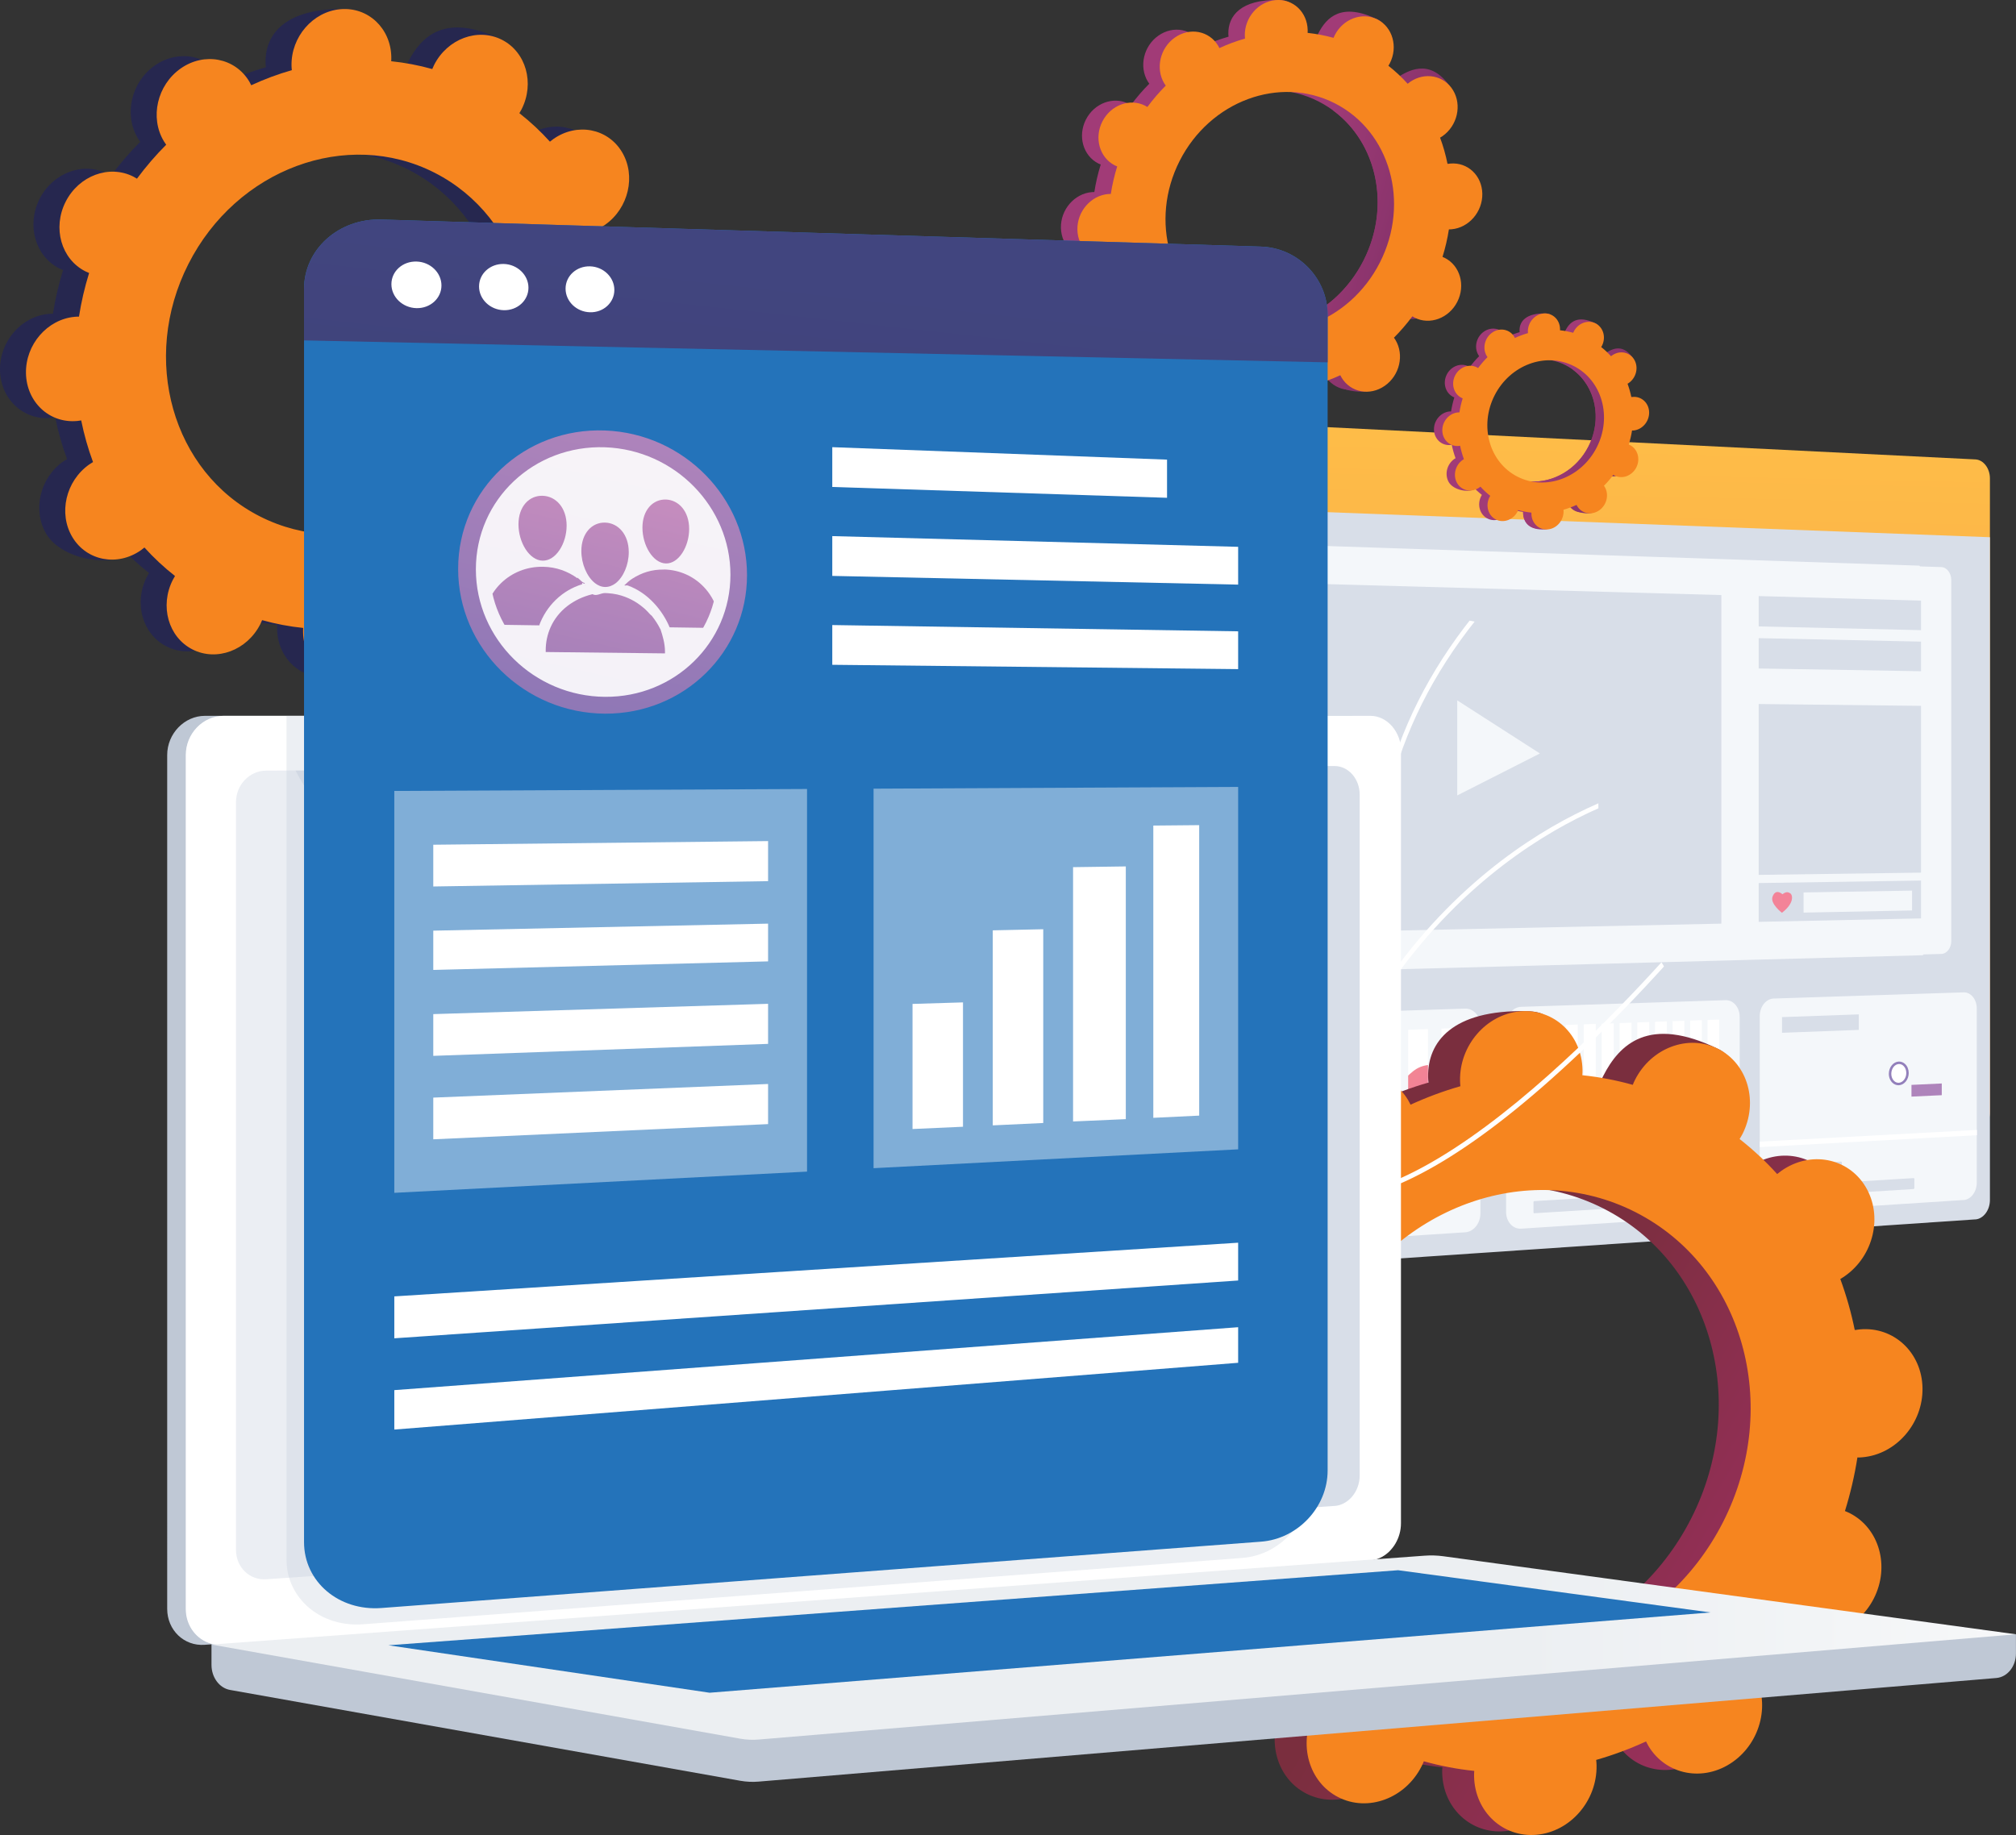 <?xml version="1.0" encoding="UTF-8"?> <svg xmlns="http://www.w3.org/2000/svg" xmlns:xlink="http://www.w3.org/1999/xlink" viewBox="0 0 381.87 347.65"><rect x="0" y="0" width="381.87" height="347.65" fill="#333333" stroke="none"/><defs><style> .cls-1 { opacity: .32; } .cls-1, .cls-2 { fill: #d8dee8; } .cls-3 { fill: url(#linear-gradient-2); } .cls-4, .cls-5, .cls-6, .cls-7 { fill: #fff; } .cls-8 { fill: url(#linear-gradient-17); } .cls-5 { mix-blend-mode: soft-light; opacity: .48; } .cls-6 { opacity: .9; } .cls-9 { fill: url(#linear-gradient-15); } .cls-10 { fill: url(#linear-gradient-18); } .cls-11 { fill: #26274f; } .cls-12 { fill: url(#linear-gradient-14); } .cls-13 { fill: url(#linear-gradient-20); } .cls-14 { fill: url(#linear-gradient-6); } .cls-15 { clip-path: url(#clippath-2); } .cls-16 { isolation: isolate; } .cls-17, .cls-18 { fill: #bfc8d5; } .cls-19 { fill: url(#linear-gradient-11); } .cls-7 { opacity: .42; } .cls-20 { fill: #c5ccd7; } .cls-21 { fill: #f38398; } .cls-22 { clip-path: url(#clippath-1); } .cls-23 { fill: url(#linear-gradient-10); } .cls-24 { fill: #2473ba; } .cls-25 { fill: url(#linear-gradient-16); } .cls-26 { fill: url(#linear-gradient-21); } .cls-27 { fill: #9380bb; } .cls-28 { fill: url(#linear-gradient-5); } .cls-29 { clip-path: url(#clippath); } .cls-30 { fill: #96a6b7; } .cls-31 { fill: none; } .cls-32 { fill: #9e3161; } .cls-33 { clip-path: url(#clippath-3); } .cls-34 { fill: url(#linear-gradient-7); } .cls-18 { mix-blend-mode: multiply; opacity: .3; } .cls-35 { fill: #ae84bb; } .cls-36 { fill: url(#linear-gradient-24); } .cls-37 { fill: #f4f7fa; } .cls-38 { fill: url(#linear-gradient-9); } .cls-39 { fill: url(#linear-gradient-22); } .cls-40 { fill: url(#linear-gradient-3); } .cls-41 { fill: url(#linear-gradient); } .cls-42 { fill: #fec245; } .cls-43 { fill: #f6851f; } .cls-44 { fill: url(#linear-gradient-23); } .cls-45 { fill: url(#linear-gradient-19); } .cls-46 { fill: url(#linear-gradient-4); } .cls-47 { fill: url(#linear-gradient-8); } .cls-48 { fill: url(#linear-gradient-12); } .cls-49 { fill: url(#linear-gradient-13); } </style><linearGradient id="linear-gradient" x1="263.15" y1="158.94" x2="53.52" y2="122.08" gradientUnits="userSpaceOnUse"><stop offset="0" stop-color="#ffc546"></stop><stop offset="1" stop-color="#f36f56"></stop></linearGradient><linearGradient id="linear-gradient-2" x1="259.64" y1="46.66" x2="252.11" y2="392.18" xlink:href="#linear-gradient"></linearGradient><linearGradient id="linear-gradient-3" x1="157.26" y1="192.34" x2="163.11" y2="192.34" gradientUnits="userSpaceOnUse"><stop offset="0" stop-color="#f58f86"></stop><stop offset="1" stop-color="#ed72ac"></stop></linearGradient><linearGradient id="linear-gradient-4" x1="166.88" y1="210.88" x2="172.66" y2="210.88" xlink:href="#linear-gradient-3"></linearGradient><linearGradient id="linear-gradient-5" x1="199.11" y1="208.87" x2="204.63" y2="208.87" xlink:href="#linear-gradient-3"></linearGradient><linearGradient id="linear-gradient-6" x1="189.76" y1="197.95" x2="195.35" y2="197.95" xlink:href="#linear-gradient-3"></linearGradient><clipPath id="clippath"><path class="cls-31" d="M258.86,207.56v9.78c6.4-.33,12.74-.66,19.02-.99v-12.47c-5.04-2.84-7.87-2.37-9.54-1.39-1.87,1.11-2.96,3.28-6.08,4.44-1.4,.52-2.63,.62-3.41,.63Z"></path></clipPath><linearGradient id="linear-gradient-7" x1="255.58" y1="205.03" x2="274.88" y2="222.15" xlink:href="#linear-gradient-3"></linearGradient><linearGradient id="linear-gradient-8" x1="258.97" y1="199.49" x2="278.51" y2="216.82" xlink:href="#linear-gradient-3"></linearGradient><linearGradient id="linear-gradient-9" x1="260.87" y1="196.25" x2="280.19" y2="213.39" xlink:href="#linear-gradient-3"></linearGradient><clipPath id="clippath-1"><path class="cls-31" d="M287.81,207.8c1.99-1.86,3.58-2.25,4.7-2.24,1.41,.02,1.87,.68,3.4,.4,1.56-.29,1.68-1.09,3.43-1.5,.29-.07,1.67-.37,3.37,.1,2,.55,2.07,1.52,3.3,1.43,1.13-.08,1.22-.92,3.46-2.28,1.06-.64,2.05-1.24,3.36-1.41,1.43-.19,1.53,.35,3.34,.28,1.44-.05,2.57-.43,3.28-.68,1.93-.67,2.18-1.24,3.48-1.53,.77-.17,1.95-.24,3.46,.4v13.04c-12.59,.65-25.43,1.32-38.53,1.99-.02-2.67-.03-5.34-.05-8.01Z"></path></clipPath><linearGradient id="linear-gradient-10" x1="371.31" y1="319" x2="283.47" y2="267.52" gradientUnits="userSpaceOnUse"><stop offset="0" stop-color="#ac316e"></stop><stop offset="1" stop-color="#7a2e3e"></stop></linearGradient><clipPath id="clippath-2"><path class="cls-31" d="M215.69,270.94c-9.13,2.38-16.03-8.34-10.04-15.62,2.61-3.17,5.08-6.66,7.29-10.52,12.7-22.08,6.13-36.57,17.57-76.53,7.23-25.27,12.53-42.83,27.8-49.02,11.97-4.86,28.62-2.15,36.72,7.29,6.74,7.85,8.35,21.26,7.56,30.34-.64,7.4-2.92,12.31,.21,17.09,3.2,4.89,8.27,3.89,11.45,7.73,6.45,7.77-3.02,25.6-4.56,28.48-17.03,32.04-54.44,46.99-70.83,53.31-6.27,2.42-14.04,5.08-23.18,7.46Z"></path></clipPath><linearGradient id="linear-gradient-11" x1="339.78" y1="93.23" x2="293.8" y2="80.21" gradientUnits="userSpaceOnUse"><stop offset="0" stop-color="#321944"></stop><stop offset="1" stop-color="#a13b77"></stop></linearGradient><linearGradient id="linear-gradient-12" x1="339.66" y1="93.65" x2="293.68" y2="80.64" xlink:href="#linear-gradient-11"></linearGradient><linearGradient id="linear-gradient-13" x1="334.47" y1="66.32" x2="244.39" y2="40.83" xlink:href="#linear-gradient-11"></linearGradient><linearGradient id="linear-gradient-14" x1="334.23" y1="67.15" x2="244.16" y2="41.66" xlink:href="#linear-gradient-11"></linearGradient><linearGradient id="linear-gradient-15" x1="119.9" y1="312.15" x2="461.71" y2="312.15" gradientUnits="userSpaceOnUse"><stop offset=".49" stop-color="#eceff2"></stop><stop offset="1" stop-color="#fff"></stop></linearGradient><linearGradient id="linear-gradient-16" x1="155.56" y1="52.02" x2="139" y2="201.7" gradientUnits="userSpaceOnUse"><stop offset="0" stop-color="#41457f"></stop><stop offset="1" stop-color="#3d3c6c"></stop></linearGradient><linearGradient id="linear-gradient-17" x1="133.79" y1="23.18" x2="102.64" y2="158.17" gradientUnits="userSpaceOnUse"><stop offset="0" stop-color="#d191c0"></stop><stop offset="1" stop-color="#8172b4"></stop></linearGradient><clipPath id="clippath-3"><path class="cls-31" d="M135.85,108.84c0,11.5-9.44,20.75-21.24,20.66-11.98-.1-21.83-9.76-21.83-21.58s9.85-21.06,21.83-20.65c11.8,.41,21.24,10.06,21.24,21.56Z"></path></clipPath><linearGradient id="linear-gradient-18" x1="120.58" y1="79.36" x2="99.4" y2="168.68" xlink:href="#linear-gradient-17"></linearGradient><linearGradient id="linear-gradient-19" x1="124.78" y1="80.16" x2="103.45" y2="170.11" xlink:href="#linear-gradient-17"></linearGradient><linearGradient id="linear-gradient-20" x1="108.34" y1="76.03" x2="87" y2="166" xlink:href="#linear-gradient-17"></linearGradient><linearGradient id="linear-gradient-21" x1="109.8" y1="77.56" x2="89.24" y2="164.27" xlink:href="#linear-gradient-17"></linearGradient><linearGradient id="linear-gradient-22" x1="118.7" y1="77.89" x2="96.92" y2="169.78" xlink:href="#linear-gradient-17"></linearGradient><linearGradient id="linear-gradient-23" x1="130.39" y1="82.09" x2="109.38" y2="170.72" xlink:href="#linear-gradient-17"></linearGradient><linearGradient id="linear-gradient-24" x1="134.59" y1="84.21" x2="114.37" y2="169.5" xlink:href="#linear-gradient-17"></linearGradient></defs><g class="cls-16"><g id="Layer_2" data-name="Layer 2"><g id="Layer_1-2" data-name="Layer 1"><g><path class="cls-41" d="M366.62,213.42l-228.51,12.38c-2.12,.11-3.84-1.61-3.84-3.86V80.72c0-2.25,2.38-5.48,6.48-5.1l225.87,12.59c1.49,.07,2.7,1.66,2.7,3.54v118.13c0,1.88-1.21,3.47-2.7,3.55Z"></path><path class="cls-20" d="M366.6,229.91l-225.5,16.83c-3.89,0-6.82-2.91-6.82-5.17V93.85l3.79-1.09,231.26,9.98v123.56c0,1.9-1.22,3.52-2.72,3.62Z"></path><path class="cls-3" d="M374.19,214.28l-228.45,9.63c-2.15,.12-4.64-4.3-4.64-6.59l-3.03-124.56v-13.34c0-2.29,1.75-4.05,3.9-3.94l232.22,11.56c1.52,.08,2.74,1.69,2.74,3.6v120.05c0,1.91-1.23,3.53-2.74,3.61Z"></path><path class="cls-2" d="M374.17,231.02l-232.17,15.75c-2.17,.15-3.93-1.6-3.93-3.9V92.75l238.86,9.03v125.57c0,1.93-1.24,3.57-2.76,3.68Z"></path><path class="cls-37" d="M217.68,237.34l-72.66,4.7c-1.99,.13-3.61-1.48-3.61-3.61v-58.42c0-2.12,1.62-3.87,3.61-3.91l72.66-1.41c1.79-.03,3.24,1.56,3.24,3.57v55.23c0,2-1.45,3.72-3.24,3.84Z"></path><path class="cls-35" d="M162.35,228.26l-11.27,.63c-.13,0-.24-.1-.24-.25v-2.85c0-.14,.11-.27,.24-.27l11.27-.6c.13,0,.24,.1,.24,.24v2.82c0,.14-.11,.26-.24,.27Z"></path><path class="cls-2" d="M195.49,232.61l-44.4,2.68c-.13,0-.24-.1-.24-.24v-2.85c0-.14,.11-.27,.24-.27l44.4-2.58c.13,0,.23,.1,.23,.24v2.76c0,.14-.1,.26-.23,.27Z"></path><path class="cls-2" d="M150.39,190.8c-.61,.42-1.21,1.31-1.07,2.26,.14,.96,.96,1.55,1.61,1.73,.91,.25,1.21-.38,2.2-.32,1.49,.09,2.65,1.64,3.14,2.81,.48,1.15,.1,1.44,.41,2.77,.54,2.33,2.22,3.71,3.82,5.03,1.34,1.1,3.38,2.42,3.75,1.99,.13-.15,.01-.49-.06-.69-.28-.8-.93-.96-1.81-1.69-.63-.52-1.42-1.17-1.29-1.71,.13-.54,1.13-.91,1.87-.7,.75,.21,1.15,.97,1.34,1.33,.17,.31,.14,.73,.29,.74,.11,.01,.22-.16,.28-.31,.14-.38-.1-.73-.19-1.01-.2-.66,.27-1.39,.75-2.12,.79-1.22,1.26-1.25,2.48-2.68,.82-.96,1.23-1.45,1.28-2.13,.08-1.17-.85-2-1.01-2.14-.75-.67-2.02-1.11-2.56-.59-.48,.47,.03,1.31-.54,1.99-.4,.47-1.09,.59-1.63,.43-.76-.22-1.2-.98-1.25-1.68,0-.14-.05-.77,.35-1.23,.11-.13,.39-.39,1.33-.46,1.31-.1,1.59,.35,2.37,.14,.65-.18,1.44-.76,1.43-1.3-.01-.64-1.11-.67-2.37-2.07-.49-.54-.89-1-.86-1.61,.04-.86,.92-1.57,1.09-1.71,.68-.55,1.28-1,1.28-1,.17-.13,.42-.31,.39-.47-.02-.11-.15-.18-.39-.24-.75-.2-1.32-.05-1.32-.05-.89,.23-1.17,.7-2.26,1.36-.44,.26-1.18,.71-2.19,.98-1.15,.31-1.54,.09-2.11,.56-.55,.45-.38,.81-.94,1.5-.59,.72-1.31,.98-2.44,1.38-.43,.15-1.3,.43-2.49,.58-1.69,.21-2.05-.08-2.69,.35Z"></path><path class="cls-2" d="M169.12,184.62c-1.21,.37-2.26,.7-2.48,1.49-.11,.41,0,.96,.31,1.25,.63,.57,1.59-.38,2.28,.1,.37,.26,.23,.63,.66,2.61,.28,1.32,.52,1.96,.96,2.52,.25,.32,.61,.76,.96,.68,.52-.13,.33-1.24,1.15-2.08,.29-.29,.34-.18,1.73-.93,.81-.43,1.21-.65,1.3-.83,.46-.89-.76-1.93-.27-2.99,.09-.2,.1-.1,.73-.93,.72-.96,.71-1.11,.69-1.18-.08-.3-.61-.31-1.99-.45-2.29-.22-2.47-.36-3.15-.17-.45,.13-.57,.24-1.54,.54-.76,.23-.84,.21-1.35,.37Z"></path><path class="cls-2" d="M166.06,206.98c-.67,.55-.8,1.47-.85,1.84-.13,.92,.12,1.5,.58,2.99,.57,1.81,.85,2.71,.89,3.23,.07,.8-.07,.95-.62,4.13-.41,2.37-.45,2.98-.08,3.4,.55,.61,1.74,.49,1.78,.33,.02-.08-.23-.14-.43-.4-.43-.58-.12-1.58-.04-1.84,.32-1.04,.94-1.5,1.94-2.56,1.18-1.25,1.94-2.07,2.51-3.25,.28-.59,.88-1.89,.69-3.53-.04-.33-.19-1.45-.96-2.54-1-1.42-2.35-1.82-2.74-1.93-.77-.22-1.86-.52-2.67,.15Z"></path><path class="cls-2" d="M177.49,200.74c-.44,.91-.92,1.91-1.11,2.83-.17,.82-.33,2.67,.54,3.35,.78,.61,1.69-.3,2.79,.38,.56,.35,.81,.88,1.1,1.53,.64,1.39,.33,2.19,.61,3.99,.13,.85,.54,3.55,1.56,3.69,.85,.12,1.78-1.59,1.93-1.87,.41-.76,.57-1.53,.87-3.06,.4-2.05,.25-2.33,.68-2.92,.55-.76,1.21-.87,1.36-1.58,.11-.52-.15-.98-.3-1.27-.57-1.04-1.35-.9-1.89-1.91-.31-.58-.39-1.28-.26-1.35,.11-.07,.42,.35,.57,.56,.46,.62,.4,.86,.68,1.17,.56,.63,1.51,.49,1.58,.47,.44-.07,1.22-.37,1.32-.92,.07-.42-.28-.85-.71-1.37-.35-.42-.61-.59-.56-.68,.04-.09,.35,.01,1.17,.29,.88,.3,1.33,.45,1.39,.48,.3,.17,.55,.41,1.39,1.88,.85,1.48,1.15,2.23,1.35,2.16,.1-.04,.08-.24,.15-.95,.11-1.06,.16-1.6,.41-1.99,.21-.33,.66-.78,1.12-.74,.28,.03,.61,.48,1.27,1.39,.65,.89,.86,1.2,1.3,1.42,.23,.12,.64,.33,.96,.12,.36-.23,.48-.89,.33-1.36-.18-.57-.68-.6-.67-.96,.02-.5,1.06-.87,1.15-.9,.67-.23,.84,0,1.18-.25,.51-.36,.72-1.28,.59-1.98-.13-.72-.58-.97-.44-1.29,.11-.27,.47-.19,1.18-.41,.53-.16,1.31-.41,1.73-1.08,.25-.4,.3-.82,.37-1.48,.01-.11,.06-.61,0-1.3-.09-.96-.27-1.02-.18-1.3,.2-.62,1.16-.48,2.97-1.11,1.04-.36,1.79-.78,1.87-.63,.09,.19-1.12,.77-1.21,1.79-.06,.77,.55,1.52,.8,1.44,.21-.07,.06-.66,.44-1.56,.14-.33,.35-.83,.8-1.16,.54-.4,.86-.15,1.35-.57,.39-.34,.29-.6,.62-.95,.74-.81,1.99-.3,2.07-.59,.07-.27-.89-1.08-2.14-1.23-1.12-.13-1.29,.4-2.55,.44-.72,.03-1.59-.26-3.33-.84-.98-.33-1.5-.55-2.39-.58-.62-.02-.64,.08-1.29,.04-.74-.05-1.65-.11-2.37-.75-.56-.51-.39-.82-.85-1.12-.75-.49-1.77-.04-2.64,.36-.92,.42-1.58,.92-2.68,1.76-1.29,.98-1.72,1.46-2.43,1.39-.53-.05-.64-.36-1.24-.33-.48,.02-.63,.22-1.62,.71-.95,.47-1.43,.7-1.85,.63-.64-.11-.67-.59-1.36-.87-.74-.3-1.45-.04-2.31,.28-1.07,.39-2.11,.77-2.62,1.78-.54,1.07-.04,1.98-.65,2.47-.5,.41-1.02-.08-1.49,.34-.56,.51-.39,1.73-.31,2.38,.17,1.27,.6,1.57,.46,2.48-.06,.4-.18,.53-.53,1.27Z"></path><path class="cls-2" d="M187.81,211.08c-.27-.02-.71,1.16-.6,2.25,0,.07,.09,.91,.34,.93,.23,.02,.47-.69,.49-.77,.04-.12,.16-.52,.11-1.16-.01-.18-.09-1.25-.34-1.26Z"></path><path class="cls-2" d="M197.35,207.99c-.02,.05,.06,.14,.27,.31,.56,.46,.83,.69,1.29,.85,.4,.13,1.38,.37,1.59-.03,.14-.25-.06-.75-.37-.96-.33-.23-.58,0-1.37-.02-.82-.01-1.36-.27-1.41-.14Z"></path><path class="cls-2" d="M200.13,205.74c-.16,.04-.12,.39-.44,1.16-.15,.36-.23,.46-.19,.58,.1,.27,.73,.37,1.04,.04,.29-.31,.16-.84,.11-1.03-.09-.35-.33-.8-.52-.76Z"></path><path class="cls-2" d="M203.45,208.58c.12,.19,.33,.43,.85,.66,.18,.08,1.5,.67,1.84,.16,.14-.21,.07-.53-.04-.73-.16-.3-.46-.37-.95-.49-1.46-.36-1.79-.55-1.91-.37-.13,.21,.15,.66,.22,.77Z"></path><path class="cls-2" d="M200.98,204.28c-.17,.07-.16,.94,.15,1.63,.16,.36,.46,.77,.59,.71,.15-.07,.07-.69-.04-1.1-.16-.62-.53-1.3-.7-1.24Z"></path><path class="cls-2" d="M202.38,200.1c0-.21,.46-.17,1.07-.61,.42-.3,1.03-.93,1.36-1.76,.07-.17,.13-.38,.18-.37,.07,.01,.08,.53,0,.98-.15,.83-.65,1.59-1.29,1.96-.25,.15-.43,.19-.59,.19-.34,0-.74-.19-.74-.38Z"></path><path class="cls-2" d="M201.13,212.11c-.81,.81-1.25,.69-1.37,1.13-.14,.5,.42,.7,.52,1.69,.06,.62-.11,.98,.04,1.06,.22,.13,.59-.71,1.44-1.05,.07-.03,.96-.37,1.7,.08,.43,.26,.37,.53,1.07,1.17,.44,.41,.68,.62,.96,.56,.46-.09,.72-.82,.88-1.26,.13-.37,.44-1.22,.22-2.21-.09-.43-.16-.32-1.43-2.25-.35-.53-.49-.76-.81-.9-.65-.28-1.36,.12-1.47,.19-.25,.14-.48,.38-.92,.86-.53,.56-.49,.62-.81,.94Z"></path><path class="cls-40" d="M160.48,196.65c-.73-.5-1.98-1.54-2.66-3.36-.28-.74-1.08-2.91-.06-4.22,.61-.78,1.58-.91,2.09-.98,.43-.06,1.74-.24,2.57,.59,1.32,1.31,.37,4.16,.18,4.73-.55,1.65-1.54,2.72-2.12,3.25Z"></path><path class="cls-37" d="M161.69,191.16c0,.93-.7,1.7-1.56,1.73-.86,.03-1.57-.7-1.57-1.63s.7-1.7,1.57-1.73c.86-.02,1.56,.71,1.56,1.63Z"></path><path class="cls-46" d="M170.06,215.17c-.72-.49-1.96-1.51-2.63-3.31-.27-.73-1.07-2.87-.06-4.19,.6-.78,1.56-.93,2.06-1,.42-.06,1.72-.26,2.54,.55,1.3,1.29,.37,4.13,.18,4.7-.54,1.65-1.52,2.72-2.09,3.26Z"></path><path class="cls-37" d="M171.25,209.69c0,.92-.69,1.7-1.54,1.74-.85,.04-1.54-.68-1.54-1.6s.69-1.7,1.54-1.74c.85-.04,1.54,.68,1.54,1.6Z"></path><path class="cls-28" d="M202.15,213.06c-.69-.48-1.87-1.48-2.51-3.24-.26-.72-1.02-2.81-.06-4.1,.57-.76,1.49-.9,1.97-.98,.4-.06,1.64-.25,2.43,.54,1.25,1.26,.35,4.03,.17,4.59-.52,1.61-1.45,2.66-2,3.18Z"></path><path class="cls-37" d="M203.28,207.71c0,.9-.66,1.66-1.47,1.69-.81,.04-1.48-.67-1.48-1.57s.66-1.66,1.48-1.69c.81-.03,1.47,.67,1.47,1.57Z"></path><path class="cls-14" d="M192.84,202.16c-.7-.48-1.9-1.5-2.54-3.28-.26-.72-1.03-2.84-.06-4.13,.58-.77,1.51-.9,2-.97,.41-.06,1.67-.24,2.46,.56,1.26,1.28,.36,4.06,.18,4.62-.53,1.62-1.47,2.66-2.03,3.19Z"></path><path class="cls-37" d="M193.99,196.79c0,.91-.67,1.66-1.49,1.69-.83,.03-1.5-.68-1.5-1.59s.67-1.67,1.5-1.69c.82-.03,1.49,.68,1.49,1.59Z"></path><path class="cls-37" d="M221.44,161.09c0,2-1.45,3.65-3.24,3.67l-72.61,.88c-1.99,.02-3.61-1.67-3.61-3.79v-58.39c0-2.12,1.62-3.78,3.61-3.72l72.61,2.41c1.79,.06,3.24,1.73,3.24,3.74v55.21Z"></path><path class="cls-35" d="M162.35,153.72l-11.27,.05c-.13,0-.24-.12-.24-.26v-2.85c0-.14,.11-.26,.24-.26l11.27-.02c.13,0,.24,.11,.24,.26v2.82c0,.14-.11,.26-.24,.26Z"></path><path class="cls-2" d="M195.49,159.79l-44.4,.37c-.13,0-.24-.11-.24-.26v-2.85c0-.14,.11-.26,.24-.26l44.4-.27c.13,0,.23,.11,.23,.25v2.76c0,.14-.1,.25-.23,.25Z"></path><polygon class="cls-2" points="215.24 132.65 151.01 131.94 151.01 107.7 215.24 109.49 215.24 132.65"></polygon><polygon class="cls-1" points="215.24 145.3 151.01 145.18 151.01 136.62 215.24 137.13 215.24 145.3"></polygon><path class="cls-37" d="M277.53,233.47l-41.82,2.71c-1.71,.11-3.09-1.37-3.09-3.3v-36.81c0-1.94,1.39-3.55,3.09-3.61l41.82-1.37c1.6-.05,2.89,1.42,2.89,3.29v35.52c0,1.87-1.29,3.47-2.89,3.57Z"></path><polygon class="cls-4" points="280.41 219.15 232.61 221.73 232.61 222.85 280.41 220.23 280.41 219.15"></polygon><polygon class="cls-4" points="255.63 191.79 255.63 221.27 256.54 221.22 256.54 191.76 255.63 191.79"></polygon><polygon class="cls-2" points="251.55 209.69 237.95 210.31 237.95 196.12 251.55 195.64 251.55 209.69"></polygon><polygon class="cls-2" points="251.55 217.36 237.95 218.06 237.95 213.05 251.55 212.4 251.55 217.36"></polygon><path class="cls-2" d="M244.68,227.78l-6.69,.39c-.08,0-.15-.07-.15-.16v-1.9c0-.09,.07-.17,.15-.18l6.69-.38c.08,0,.15,.07,.15,.16v1.89c0,.09-.07,.17-.15,.18Z"></path><path class="cls-2" d="M264.58,230.78l-26.59,1.65c-.08,0-.15-.07-.15-.16v-1.9c0-.09,.07-.17,.15-.18l26.59-1.61c.08,0,.14,.07,.14,.16v1.86c0,.09-.06,.17-.14,.17Z"></path><polygon class="cls-4" points="264.17 216.36 260.36 216.56 260.36 195.33 264.17 195.19 264.17 216.36"></polygon><polygon class="cls-4" points="270.49 216.04 266.73 216.23 266.73 195.1 270.49 194.97 270.49 216.04"></polygon><polygon class="cls-4" points="276.76 215.71 273.03 215.91 273.03 194.88 276.76 194.75 276.76 215.71"></polygon><g class="cls-29"><polygon class="cls-34" points="264.17 216.36 260.36 216.56 260.36 205.53 264.17 205.37 264.17 216.36"></polygon><polygon class="cls-47" points="270.49 216.04 266.73 216.23 266.73 200 270.49 199.86 270.49 216.04"></polygon><polygon class="cls-38" points="276.76 215.71 273.03 215.91 273.03 201.62 276.76 201.47 276.76 215.71"></polygon></g><path class="cls-37" d="M326.85,230.27l-38.71,2.51c-1.58,.1-2.86-1.32-2.86-3.18v-35.39c0-1.86,1.28-3.41,2.86-3.46l38.71-1.26c1.48-.05,2.68,1.37,2.68,3.17v34.2c0,1.8-1.2,3.33-2.68,3.43Z"></path><path class="cls-37" d="M298.12,225.03l-7.51,.45c-.08,0-.14-.07-.14-.16v-1.97c0-.09,.06-.17,.14-.17l7.51-.43c.08,0,.14,.07,.14,.16v1.96c0,.09-.06,.17-.14,.17Z"></path><path class="cls-2" d="M306,228.9l-15.39,.96c-.08,0-.14-.07-.14-.16v-1.97c0-.09,.06-.17,.14-.17l15.39-.94c.08,0,.14,.07,.14,.16v1.95c0,.09-.06,.17-.14,.17Z"></path><polygon class="cls-4" points="291.99 214.37 289.67 214.49 289.67 194.44 291.99 194.35 291.99 214.37"></polygon><polygon class="cls-4" points="295.44 214.19 293.12 214.31 293.12 194.31 295.44 194.23 295.44 214.19"></polygon><polygon class="cls-4" points="298.86 214.02 296.56 214.13 296.56 194.19 298.86 194.11 298.86 214.02"></polygon><polygon class="cls-4" points="302.27 213.84 299.99 213.96 299.99 194.07 302.27 193.99 302.27 213.84"></polygon><polygon class="cls-4" points="305.67 213.67 303.39 213.79 303.39 193.95 305.67 193.87 305.67 213.67"></polygon><polygon class="cls-4" points="309.04 213.5 306.78 213.62 306.78 193.83 309.04 193.75 309.04 213.5"></polygon><polygon class="cls-4" points="312.4 213.33 310.14 213.44 310.14 193.71 312.4 193.63 312.4 213.33"></polygon><polygon class="cls-4" points="315.74 213.16 313.49 213.27 313.49 193.59 315.74 193.51 315.74 213.16"></polygon><polygon class="cls-4" points="319.06 212.99 316.83 213.1 316.83 193.47 319.06 193.39 319.06 212.99"></polygon><polygon class="cls-4" points="322.36 212.82 320.14 212.94 320.14 193.35 322.36 193.27 322.36 212.82"></polygon><polygon class="cls-4" points="325.65 212.66 323.44 212.77 323.44 193.24 325.65 193.16 325.65 212.66"></polygon><g class="cls-22"><polygon class="cls-42" points="291.99 214.37 289.67 214.49 289.67 204.07 291.99 203.97 291.99 214.37"></polygon><polygon class="cls-42" points="295.44 214.19 293.12 214.31 293.12 198.95 295.44 198.86 295.44 214.19"></polygon><polygon class="cls-42" points="298.86 214.02 296.56 214.13 296.56 200.58 298.86 200.49 298.86 214.02"></polygon><polygon class="cls-42" points="302.27 213.84 299.99 213.96 299.99 200.29 302.27 200.2 302.27 213.84"></polygon><polygon class="cls-42" points="305.67 213.67 303.39 213.79 303.39 198.55 305.67 198.46 305.67 213.67"></polygon><polygon class="cls-42" points="309.04 213.5 306.78 213.62 306.78 200.17 309.04 200.08 309.04 213.5"></polygon><polygon class="cls-42" points="312.4 213.33 310.14 213.44 310.14 198.91 312.4 198.83 312.4 213.33"></polygon><polygon class="cls-42" points="315.74 213.16 313.49 213.27 313.49 200.23 315.74 200.14 315.74 213.16"></polygon><polygon class="cls-42" points="319.06 212.99 316.83 213.1 316.83 199.76 319.06 199.67 319.06 212.99"></polygon><polygon class="cls-42" points="322.36 212.82 320.14 212.94 320.14 197.9 322.36 197.81 322.36 212.82"></polygon><polygon class="cls-42" points="325.65 212.66 323.44 212.77 323.44 198.63 325.65 198.54 325.65 212.66"></polygon></g><polygon class="cls-4" points="329.53 216.49 285.29 218.88 285.29 219.96 329.53 217.54 329.53 216.49"></polygon><path class="cls-37" d="M371.95,227.35l-35.97,2.33c-1.46,.09-2.65-1.28-2.65-3.07v-34.1c0-1.79,1.19-3.29,2.65-3.33l35.97-1.17c1.38-.04,2.49,1.32,2.49,3.06v32.99c0,1.73-1.12,3.21-2.49,3.3Z"></path><polygon class="cls-4" points="374.47 214.07 333.35 216.29 333.35 217.33 374.47 215.07 374.47 214.07"></polygon><path class="cls-2" d="M348.75,222.16l-11.39,.68c-.07,0-.13-.07-.13-.16v-1.78c0-.09,.06-.17,.13-.17l11.39-.66c.07,0,.13,.07,.13,.16v1.76c0,.09-.06,.17-.13,.17Z"></path><path class="cls-2" d="M362.49,225.27l-25.14,1.57c-.07,0-.13-.07-.13-.16v-1.78c0-.09,.06-.17,.13-.17l25.14-1.53c.07,0,.13,.06,.13,.15v1.74c0,.09-.06,.16-.13,.17Z"></path><path class="cls-4" d="M361.33,203.29c0,1.11-.74,2.04-1.65,2.08-.92,.04-1.66-.82-1.66-1.94s.74-2.04,1.66-2.08c.91-.04,1.65,.83,1.65,1.94Z"></path><path class="cls-27" d="M359.61,205.61c-.42,0-.83-.17-1.15-.48-.43-.41-.68-1.03-.68-1.69,0-1.23,.84-2.27,1.88-2.32,.45-.02,.88,.15,1.22,.48,.43,.41,.67,1.03,.67,1.69,0,1.23-.84,2.27-1.88,2.32-.02,0-.05,0-.07,0Zm.12-4.02s-.03,0-.05,0c-.79,.03-1.43,.86-1.43,1.85,0,.54,.19,1.03,.53,1.35,.25,.24,.55,.36,.88,.35,.79-.04,1.43-.87,1.43-1.85,0-.54-.19-1.03-.53-1.35-.24-.23-.52-.35-.83-.35Z"></path><polygon class="cls-2" points="352.09 195.12 337.55 195.67 337.55 192.7 352.09 192.18 352.09 195.12"></polygon><polygon class="cls-35" points="367.81 207.49 362.07 207.76 362.07 205.54 367.81 205.27 367.81 207.49"></polygon><path class="cls-37" d="M232.61,179.94V109.06c0-1.99,1.63-3.6,3.63-3.57l125.2,2.15c1.95,.03,3.5,1.62,3.5,3.57v64.71c0,1.92-1.53,3.5-3.45,3.56l-125.2,4.03c-2.01,.06-3.68-1.55-3.68-3.56Z"></path><path class="cls-32" d="M152.19,84.3c0,1.26-.95,2.23-2.13,2.18-1.18-.05-2.14-1.11-2.14-2.37s.96-2.24,2.14-2.18c1.18,.05,2.13,1.12,2.13,2.37Z"></path><path class="cls-32" d="M160.35,84.66c0,1.25-.94,2.22-2.11,2.17-1.17-.05-2.11-1.11-2.11-2.36s.95-2.22,2.11-2.17c1.16,.05,2.11,1.11,2.11,2.36Z"></path><path class="cls-32" d="M168.42,85.01c0,1.24-.93,2.21-2.08,2.16-1.15-.05-2.09-1.1-2.09-2.34s.94-2.21,2.09-2.16c1.15,.05,2.08,1.1,2.08,2.34Z"></path><path class="cls-30" d="M365.45,180.61l-135.29,3.91c-1.64,.04-3.1-1.46-3.1-3.01V105.88c0-1.55,1.46-3.13,3.06-3.05l135.33,4.83c1.11,.04,2,1.2,2,2.59v67.79c0,1.39-.9,2.55-2,2.57Z"></path><path class="cls-37" d="M367.73,180.88l-137.07,3.67c-1.38,.04-2.5-1.2-2.5-2.77V105.51c0-1.57,1.12-2.8,2.5-2.75l137.07,4.55c1.12,.04,2.02,1.21,2.02,2.61v68.37c0,1.4-.9,2.57-2.02,2.6Z"></path><polygon class="cls-2" points="326.06 174.99 235.15 176.93 235.15 110.22 326.06 112.74 326.06 174.99"></polygon><polygon class="cls-2" points="363.88 119.39 333.13 118.68 333.13 112.93 363.88 113.79 363.88 119.39"></polygon><polygon class="cls-2" points="363.88 127.17 333.13 126.65 333.13 120.9 363.88 121.56 363.88 127.17"></polygon><polygon class="cls-2" points="363.88 174 333.13 174.65 333.13 133.38 363.88 133.73 363.88 174"></polygon><polygon class="cls-37" points="364.39 166.82 332.51 167.31 332.51 165.76 364.39 165.32 364.39 166.82"></polygon><path class="cls-21" d="M337.54,172.94s-2.3-1.74-1.78-3.08c.52-1.33,1.41-.83,1.87-.44,.79-.59,1.12-.38,1.5-.16,.37,.22,.89,1.75-1.59,3.67Z"></path><polygon class="cls-37" points="362.18 172.49 341.63 172.9 341.63 169.08 362.18 168.73 362.18 172.49"></polygon><path class="cls-2" d="M364.4,181.11c-.08,0-.14-.06-.14-.14,0-.08,.06-.15,.14-.15l3.33-.09c1.04-.03,1.88-1.13,1.88-2.45V109.91c0-1.33-.84-2.43-1.88-2.47l-4-.13c-.08,0-.14-.07-.14-.15,0-.08,.06-.13,.15-.14l4,.13c1.19,.04,2.16,1.27,2.16,2.75v68.37c0,1.48-.97,2.71-2.16,2.74l-3.33,.09h0Z"></path><polygon class="cls-37" points="276.03 132.69 276.03 150.7 291.69 142.75 276.03 132.69"></polygon><path class="cls-23" d="M333.14,308.01c5.61,2.85,12.67,.23,15.75-5.85,3.09-6.08,1.04-13.32-4.58-16.17-.29-.15-.59-.27-.89-.39,1.04-3.36,1.83-6.75,2.36-10.15,.32,0,.64,0,.97-.04,6.41-.57,11.49-6.46,11.36-13.15-.13-6.69-5.44-11.65-11.84-11.08-.33,.03-.66,.08-.99,.14-.67-3.32-1.59-6.55-2.74-9.69,.29-.17,.59-.35,.87-.55,5.48-3.84,7.23-11.42,3.91-16.93-3.32-5.51-10.45-6.86-15.93-3.02-.28,.2-.54,.41-.81,.62-2.16-2.39-4.54-4.61-7.11-6.63,.18-.3,.36-.6,.52-.91,3.09-6.08,7.12-12.72,1.46-15.48-13.09-6.39-18.71-.92-21.79,5.16-.16,.31-.3,.63-.43,.96-3.15-.88-6.34-1.49-9.55-1.82,.02-.34,.04-.68,.03-1.02-.13-6.69,1.85-10.31-4.58-10.44-14.02-.27-18.75,5.81-18.62,12.5,0,.35,.04,.69,.07,1.03-3.21,.92-6.37,2.09-9.44,3.5-.15-.3-.3-.6-.47-.88-3.32-5.51-10.45-6.86-15.93-3.02-5.48,3.84-7.23,11.42-3.91,16.93,.17,.28,.36,.55,.55,.81-2.43,2.43-4.7,5.06-6.8,7.89-.27-.17-.55-.34-.84-.48-5.61-2.85-12.67-.23-15.75,5.85-3.09,6.08-1.04,13.32,4.58,16.17,.29,.15,.59,.27,.89,.39-1.04,3.36-1.83,6.75-2.36,10.15-.32,0-.64,0-.97,.04-6.41,.57-11.49,6.46-11.36,13.15,.13,6.69,5.44,11.65,11.84,11.08,.33-.03,.66-.08,.99-.14,.67,3.32,1.59,6.55,2.74,9.69-.29,.17-.59,.35-.87,.55-5.48,3.84-7.23,11.42-3.91,16.93,3.32,5.51,14.31,8.07,19.79,4.23,.28-.2-3.31-1.62-3.05-1.83,2.16,2.39,4.54,4.61,7.11,6.63-.18,.3-.36,.6-.52,.91-3.09,6.08-1.04,13.32,4.58,16.17,5.61,2.85,12.67,.23,15.76-5.85,.16-.31,.3-.63,.43-.96,3.15,.88,6.34,1.49,9.55,1.82-.02,.34-.04,.68-.03,1.02,.13,6.69,5.44,11.65,11.84,11.08,6.41-.57,11.49-6.46,11.36-13.15,0-.35-.04-.69-.07-1.03,3.21-.92,6.37-2.09,9.44-3.5,.15,.3,.3,.59,.47,.88,3.32,5.51,10.45,6.86,15.93,3.02,5.48-3.84,7.23-11.42,3.91-16.93-.17-.28-.36-.55-.55-.81,2.43-2.43,4.7-5.06,6.8-7.89,.27,.17,.55,.34,.84,.48Zm-69.99,.89c-20.39-10.35-27.83-36.63-16.62-58.71,11.21-22.07,36.82-31.58,57.2-21.23,20.39,10.35,27.83,36.63,16.62,58.71-11.21,22.07-36.82,31.58-57.2,21.23Z"></path><path class="cls-43" d="M339.18,308.69c5.61,2.85,12.67,.23,15.76-5.85,3.09-6.08,1.04-13.32-4.58-16.17-.29-.15-.59-.27-.89-.39,1.04-3.36,1.83-6.75,2.36-10.15,.32,0,.64,0,.97-.04,6.41-.57,11.49-6.46,11.36-13.15-.13-6.69-5.44-11.65-11.84-11.08-.33,.03-.66,.08-.99,.14-.67-3.32-1.59-6.55-2.74-9.69,.29-.17,.59-.35,.87-.55,5.48-3.84,7.23-11.42,3.91-16.93-3.32-5.51-10.45-6.86-15.93-3.02-.28,.2-.55,.41-.81,.62-2.16-2.39-4.54-4.61-7.11-6.63,.18-.3,.36-.6,.52-.91,3.09-6.08,1.04-13.32-4.58-16.17-5.61-2.85-12.67-.23-15.75,5.85-.16,.31-.3,.63-.43,.96-3.15-.88-6.34-1.49-9.55-1.82,.02-.34,.04-.68,.03-1.02-.13-6.69-5.44-11.65-11.84-11.08-6.41,.57-11.49,6.46-11.36,13.15,0,.35,.04,.69,.07,1.03-3.21,.92-6.37,2.09-9.44,3.5-.15-.3-.3-.59-.47-.88-3.32-5.51-10.45-6.86-15.93-3.02-5.48,3.84-7.23,11.42-3.91,16.93,.17,.28,.36,.55,.55,.81-2.43,2.43-4.7,5.06-6.8,7.89-.27-.17-.55-.34-.84-.48-5.61-2.85-12.67-.23-15.75,5.85-3.09,6.08-1.04,13.32,4.58,16.17,.29,.15,.59,.27,.89,.39-1.04,3.36-1.83,6.75-2.36,10.15-.32,0-.64,0-.97,.04-6.41,.57-11.49,6.46-11.36,13.15,.13,6.69,5.44,11.65,11.84,11.08,.33-.03,.66-.08,.99-.14,.67,3.32,1.59,6.55,2.74,9.69-.29,.17-.59,.35-.87,.55-5.48,3.84-7.23,11.42-3.91,16.93,3.32,5.51,10.45,6.86,15.93,3.02,.28-.2,.55-.41,.81-.63,2.16,2.39,4.54,4.61,7.11,6.63-.18,.3-.36,.6-.52,.91-3.09,6.08-1.04,13.32,4.58,16.17,5.61,2.85,12.67,.23,15.75-5.85,.16-.31,.3-.63,.43-.96,3.15,.88,6.34,1.49,9.55,1.82-.02,.34-.04,.68-.03,1.02,.13,6.69,5.44,11.65,11.84,11.08,6.41-.57,11.49-6.46,11.36-13.15,0-.35-.04-.69-.07-1.03,3.21-.92,6.37-2.09,9.44-3.5,.15,.3,.3,.59,.47,.88,3.32,5.51,10.45,6.86,15.93,3.02,5.48-3.84,7.23-11.42,3.91-16.93-.17-.28-.36-.55-.55-.81,2.43-2.43,4.7-5.06,6.8-7.89,.27,.17,.55,.34,.84,.48Zm-69.99,.89c-20.39-10.35-27.83-36.63-16.62-58.71,11.21-22.07,36.82-31.58,57.2-21.23,20.39,10.35,27.83,36.63,16.62,58.71-11.21,22.07-36.82,31.58-57.2,21.23Z"></path><path class="cls-11" d="M101.34,96.55c4.57,2.32,10.32,.19,12.84-4.77,2.51-4.95,.84-10.85-3.73-13.17-.24-.12-.48-.22-.72-.32,.85-2.74,1.49-5.5,1.92-8.27,.26,0,.53,0,.79-.03,5.22-.47,9.36-5.26,9.25-10.71-.11-5.45-4.43-9.49-9.65-9.03-.27,.02-.54,.07-.81,.11-.55-2.7-1.29-5.34-2.24-7.89,.24-.14,.48-.29,.71-.45,4.46-3.13,5.89-9.3,3.19-13.79-2.7-4.49-8.52-5.59-12.98-2.46-.23,.16-.44,.33-.66,.51-1.76-1.95-3.7-3.76-5.79-5.4,.15-.24,.29-.49,.42-.74,2.51-4.95,5.8-10.36,1.19-12.61-10.67-5.2-15.24-.75-17.76,4.21-.13,.26-.24,.52-.35,.78-2.57-.72-5.17-1.21-7.78-1.48,.02-.28,.03-.55,.02-.83-.11-5.45,1.51-8.4-3.73-8.5-11.42-.22-15.28,4.74-15.17,10.19,0,.29,.03,.56,.06,.84-2.62,.75-5.19,1.7-7.69,2.86-.12-.24-.24-.48-.38-.72-2.7-4.49-8.52-5.59-12.98-2.46-4.46,3.13-5.89,9.3-3.19,13.79,.14,.23,.29,.44,.44,.66-1.98,1.98-3.83,4.13-5.54,6.43-.22-.14-.45-.27-.68-.39-4.57-2.32-10.32-.19-12.84,4.77-2.51,4.95-.84,10.85,3.73,13.17,.24,.12,.48,.22,.72,.32-.85,2.74-1.49,5.5-1.92,8.27-.26,0-.53,0-.79,.03C4.03,59.91-.11,64.71,0,70.16c.11,5.45,4.43,9.49,9.65,9.03,.27-.02,.54-.07,.81-.11,.55,2.7,1.29,5.34,2.24,7.89-.24,.14-.48,.29-.71,.45-4.46,3.13-5.89,9.3-3.19,13.79,2.7,4.49,11.66,6.57,16.12,3.44,.23-.16-2.7-1.32-2.48-1.49,1.76,1.95,3.7,3.76,5.79,5.4-.15,.24-.29,.49-.42,.74-2.51,4.95-.84,10.85,3.73,13.17,4.57,2.32,10.32,.19,12.84-4.77,.13-.26,.24-.52,.35-.78,2.57,.72,5.17,1.21,7.78,1.48-.02,.28-.03,.55-.02,.83,.11,5.45,4.43,9.49,9.65,9.03,5.22-.47,9.36-5.26,9.25-10.71,0-.28-.03-.56-.06-.84,2.62-.75,5.19-1.7,7.69-2.86,.12,.24,.24,.48,.38,.72,2.7,4.49,8.52,5.59,12.98,2.46,4.46-3.13,5.89-9.3,3.19-13.79-.14-.23-.29-.44-.44-.66,1.98-1.98,3.83-4.13,5.54-6.43,.22,.14,.45,.27,.68,.39Zm-57.02,.73c-16.61-8.43-22.68-29.84-13.55-47.83,9.13-17.99,29.99-25.73,46.6-17.3,16.61,8.43,22.68,29.84,13.55,47.83-9.13,17.99-29.99,25.73-46.6,17.3Z"></path><path class="cls-43" d="M106.26,97.11c4.57,2.32,10.32,.19,12.84-4.77,2.51-4.95,.84-10.85-3.73-13.17-.24-.12-.48-.22-.72-.32,.85-2.74,1.49-5.5,1.92-8.27,.26,0,.53,0,.79-.03,5.22-.47,9.36-5.26,9.25-10.71-.11-5.45-4.43-9.49-9.65-9.03-.27,.02-.54,.07-.81,.11-.55-2.7-1.29-5.34-2.24-7.89,.24-.14,.48-.29,.71-.45,4.46-3.13,5.89-9.3,3.19-13.79-2.7-4.49-8.52-5.59-12.98-2.46-.23,.16-.44,.33-.66,.51-1.76-1.95-3.7-3.76-5.79-5.4,.15-.24,.29-.49,.42-.74,2.51-4.95,.84-10.85-3.73-13.17-4.57-2.32-10.32-.19-12.84,4.77-.13,.26-.24,.52-.35,.78-2.57-.72-5.17-1.21-7.78-1.48,.02-.28,.03-.55,.02-.83-.11-5.45-4.43-9.49-9.65-9.03-5.22,.47-9.36,5.26-9.25,10.71,0,.28,.03,.56,.06,.84-2.62,.75-5.19,1.7-7.69,2.86-.12-.24-.24-.48-.38-.72-2.7-4.49-8.52-5.59-12.98-2.46-4.46,3.13-5.89,9.3-3.19,13.79,.14,.23,.29,.44,.44,.66-1.98,1.98-3.83,4.13-5.54,6.43-.22-.14-.45-.27-.68-.39-4.57-2.32-10.32-.19-12.83,4.77-2.51,4.95-.84,10.85,3.73,13.17,.24,.12,.48,.22,.72,.32-.85,2.74-1.49,5.5-1.92,8.27-.26,0-.53,0-.79,.03-5.22,.47-9.36,5.26-9.25,10.71,.11,5.45,4.43,9.49,9.65,9.03,.27-.02,.54-.07,.81-.11,.55,2.7,1.29,5.34,2.24,7.89-.24,.14-.48,.29-.71,.45-4.46,3.13-5.89,9.3-3.19,13.79,2.7,4.49,8.52,5.59,12.98,2.46,.23-.16,.44-.33,.66-.51,1.76,1.95,3.7,3.76,5.79,5.4-.15,.24-.29,.49-.42,.74-2.51,4.95-.84,10.85,3.73,13.17,4.57,2.32,10.32,.19,12.84-4.77,.13-.26,.24-.52,.35-.78,2.57,.72,5.17,1.21,7.78,1.48-.02,.28-.03,.55-.02,.83,.11,5.45,4.43,9.49,9.65,9.03,5.22-.47,9.36-5.26,9.25-10.71,0-.28-.03-.56-.06-.84,2.62-.75,5.19-1.7,7.69-2.86,.12,.24,.24,.48,.38,.72,2.7,4.49,8.52,5.59,12.98,2.46,4.46-3.13,5.89-9.3,3.19-13.79-.14-.23-.29-.44-.44-.66,1.98-1.98,3.83-4.13,5.54-6.43,.22,.14,.45,.27,.68,.39Zm-57.02,.73c-16.61-8.43-22.68-29.84-13.55-47.83,9.13-17.99,29.99-25.73,46.6-17.3,16.61,8.43,22.68,29.84,13.55,47.83-9.13,17.99-29.99,25.73-46.6,17.3Z"></path><g class="cls-15"><path class="cls-4" d="M167.21,281.24l-.1-.86c16.02-1.79,30.29-5.18,42.38-10.06,17.83-7.19,30.42-17.47,37.42-30.53,5.48-10.24,7.45-21.8,10.16-37.82,2.17-12.78,2.55-22.04,2.89-30.2,.44-10.68,.79-19.12,4.97-30.42,4.23-11.47,11.13-22.18,20.49-31.83l.62,.6c-9.28,9.57-16.11,20.17-20.3,31.53-4.13,11.17-4.47,19.55-4.91,30.15-.34,8.19-.73,17.48-2.9,30.31-2.63,15.49-4.7,27.72-10.25,38.08-7.1,13.25-19.84,23.66-37.87,30.93-12.17,4.91-26.51,8.31-42.61,10.12Z"></path><path class="cls-4" d="M259.02,193.14l-.39-.3c-.07-.06-7.47-5.9-13.6-16.62-5.66-9.89-11.38-26.1-6.5-47.09l.85,.2c-4.81,20.72,.83,36.71,6.41,46.46,5.25,9.19,11.42,14.72,13,16.05,12.66-20.86,28.46-31.93,39.52-37.54,12.08-6.13,21.29-7.28,21.38-7.29l.1,.86c-.09,.01-9.18,1.15-21.12,7.22-11.02,5.61-26.8,16.68-39.39,37.63l-.25,.42Z"></path><path class="cls-4" d="M252.11,227.49l-.11-.3c-.05-.14-5.2-14.25-13.13-27.38-7.88-13.05-31.65-22.99-31.89-23.09l.33-.8c.24,.1,24.27,10.15,32.3,23.45,7.33,12.14,12.3,25.12,13.09,27.24,27.94-1.33,71.16-54.82,71.59-55.36l.68,.54c-.11,.14-11.13,13.82-25.48,27.45-19.32,18.34-35.16,27.85-47.07,28.25h-.32Z"></path><path class="cls-4" d="M231.3,270.01c-9.68,0-15.87-.81-15.96-.82l-.86-.11,.61-.62c9.57-9.79,11.71-22.11,6.35-36.62-4.01-10.86-10.94-18.91-11.01-18.99l.66-.57c.07,.08,7.11,8.25,11.17,19.26,5.29,14.33,3.23,27.06-5.94,36.89,3.14,.34,14.62,1.36,29.63,.1,16.24-1.37,40.04-5.76,61.24-18.95l41.2-25.62,.46,.74-41.2,25.62c-21.36,13.28-45.32,17.7-61.65,19.08-5.43,.46-10.41,.62-14.7,.62Z"></path></g><path class="cls-19" d="M304.24,89.91c1.47,.75,3.32,.06,4.13-1.53,.81-1.59,.27-3.49-1.2-4.24-.08-.04-.15-.07-.23-.1,.27-.88,.48-1.77,.62-2.66,.08,0,.17,0,.26,0,1.68-.15,3.01-1.69,2.98-3.45-.04-1.75-1.43-3.06-3.11-2.91-.09,0-.17,.02-.26,.04-.18-.87-.42-1.72-.72-2.54,.08-.05,.15-.09,.23-.14,1.44-1.01,1.9-2.99,1.03-4.44-.87-1.44-2.74-1.8-4.18-.79-.07,.05-.14,.11-.21,.16-.57-.63-1.19-1.21-1.86-1.74,.05-.08,.09-.16,.14-.24,.81-1.59,1.87-3.34,.38-4.06-3.43-1.68-4.91-.24-5.72,1.35-.04,.08-.08,.17-.11,.25-.83-.23-1.66-.39-2.5-.48,0-.09,0-.18,0-.27-.04-1.75,.49-2.7-1.2-2.74-3.68-.07-4.92,1.52-4.88,3.28,0,.09,0,.18,.02,.27-.84,.24-1.67,.55-2.48,.92-.04-.08-.08-.16-.12-.23-.87-1.44-2.74-1.8-4.18-.79-1.44,1.01-1.9,2.99-1.03,4.44,.04,.07,.09,.14,.14,.21-.64,.64-1.23,1.33-1.78,2.07-.07-.04-.14-.09-.22-.13-1.47-.75-3.32-.06-4.13,1.53-.81,1.59-.27,3.49,1.2,4.24,.08,.04,.15,.07,.23,.1-.27,.88-.48,1.77-.62,2.66-.08,0-.17,0-.26,0-1.68,.15-3.01,1.69-2.98,3.45,.04,1.75,1.43,3.06,3.11,2.91,.09,0,.17-.02,.26-.04,.18,.87,.42,1.72,.72,2.54-.08,.05-.15,.09-.23,.14-1.44,1.01-1.9,2.99-1.03,4.44,.87,1.44,3.75,2.12,5.19,1.11,.07-.05-.87-.42-.8-.48,.57,.63,1.19,1.21,1.86,1.74-.05,.08-.09,.16-.14,.24-.81,1.59-.27,3.49,1.2,4.24,1.47,.75,3.32,.06,4.13-1.53,.04-.08,.08-.17,.11-.25,.83,.23,1.66,.39,2.5,.48,0,.09,0,.18,0,.27,.04,1.75,1.43,3.06,3.11,2.91,1.68-.15,3.01-1.69,2.98-3.45,0-.09,0-.18-.02-.27,.84-.24,1.67-.55,2.48-.92,.04,.08,.08,.16,.12,.23,.87,1.44,2.74,1.8,4.18,.79,1.44-1.01,1.9-2.99,1.03-4.44-.04-.07-.09-.14-.14-.21,.64-.64,1.23-1.33,1.78-2.07,.07,.04,.14,.09,.22,.13Zm-18.36,.23c-5.35-2.71-7.3-9.61-4.36-15.4,2.94-5.79,9.66-8.28,15-5.57,5.35,2.71,7.3,9.61,4.36,15.4-2.94,5.79-9.66,8.28-15,5.57Z"></path><path class="cls-48" d="M307.81,81.37c1.68-.15,3.01-1.69,2.98-3.45-.04-1.75-1.43-3.06-3.11-2.91-.09,0-.17,.02-.26,.04-.18-.87-.42-1.72-.72-2.54,.08-.05,.15-.09,.23-.14,1.44-1.01,3.22-3.44,2.2-4.79-1.92-2.56-3.92-1.45-5.35-.44-.07,.05-.14,.11-.21,.16-.57-.63-1.19-1.21-1.86-1.74,.05-.08,.09-.16,.14-.24,.44-.87,.48-1.82,.19-2.64-1.39,2.44-2.76,4.9-4.1,7.36,4.27,3.13,5.62,9.29,2.96,14.54-2.26,4.45-6.75,6.95-11.14,6.64-.2,.51-.39,1.02-.6,1.52-.57,1.36-1.21,2.7-1.86,4.03,.41,.08,.82,.14,1.22,.18,0,.09,0,.18,0,.27,.04,1.75,1.1,3.25,4.15,3.08,1.68-.09,1.97-1.87,1.94-3.63,0-.09,0-.18-.02-.27,.84-.24,1.67-.55,2.48-.92,.04,.08,.08,.16,.12,.23,.87,1.44,3.89,2.06,5.33,1.05,1.44-1.01,.75-3.25-.12-4.7-.04-.07-.09-.14-.14-.21,.64-.64,1.23-1.33,1.78-2.07,.07,.04,.14,.09,.22,.13,1.47,.75,3.32,.06,4.13-1.53,.81-1.59,.27-3.49-1.2-4.24-.08-.04-.15-.07-.23-.1,.27-.88,.48-1.77,.62-2.66,.08,0,.17,0,.26,0Z"></path><path class="cls-43" d="M305.82,90.09c1.47,.75,3.32,.06,4.13-1.53,.81-1.59,.27-3.49-1.2-4.24-.08-.04-.15-.07-.23-.1,.27-.88,.48-1.77,.62-2.66,.08,0,.17,0,.26,0,1.68-.15,3.01-1.69,2.98-3.45-.04-1.75-1.43-3.06-3.11-2.91-.09,0-.17,.02-.26,.04-.18-.87-.42-1.72-.72-2.54,.08-.05,.15-.09,.23-.14,1.44-1.01,1.9-2.99,1.03-4.44-.87-1.44-2.74-1.8-4.18-.79-.07,.05-.14,.11-.21,.16-.57-.63-1.19-1.21-1.86-1.74,.05-.08,.09-.16,.14-.24,.81-1.59,.27-3.49-1.2-4.24-1.47-.75-3.32-.06-4.13,1.53-.04,.08-.08,.17-.11,.25-.83-.23-1.66-.39-2.5-.48,0-.09,0-.18,0-.27-.04-1.75-1.43-3.06-3.11-2.91-1.68,.15-3.01,1.69-2.98,3.45,0,.09,0,.18,.02,.27-.84,.24-1.67,.55-2.48,.92-.04-.08-.08-.16-.12-.23-.87-1.44-2.74-1.8-4.18-.79-1.44,1.01-1.9,2.99-1.03,4.44,.04,.07,.09,.14,.14,.21-.64,.64-1.23,1.33-1.78,2.07-.07-.04-.14-.09-.22-.13-1.47-.75-3.32-.06-4.13,1.53-.81,1.59-.27,3.49,1.2,4.24,.08,.04,.15,.07,.23,.1-.27,.88-.48,1.77-.62,2.66-.08,0-.17,0-.26,0-1.68,.15-3.01,1.69-2.98,3.45,.04,1.75,1.43,3.06,3.11,2.91,.09,0,.17-.02,.26-.04,.18,.87,.42,1.72,.72,2.54-.08,.05-.15,.09-.23,.14-1.44,1.01-1.9,2.99-1.03,4.44,.87,1.44,2.74,1.8,4.18,.79,.07-.05,.14-.11,.21-.16,.57,.63,1.19,1.21,1.86,1.74-.05,.08-.09,.16-.14,.24-.81,1.59-.27,3.49,1.2,4.24,1.47,.75,3.32,.06,4.13-1.53,.04-.08,.08-.17,.11-.25,.83,.23,1.66,.39,2.5,.48,0,.09,0,.18,0,.27,.04,1.75,1.43,3.06,3.11,2.91,1.68-.15,3.01-1.69,2.98-3.45,0-.09,0-.18-.02-.27,.84-.24,1.67-.55,2.48-.92,.04,.08,.08,.16,.12,.23,.87,1.44,2.74,1.8,4.18,.79,1.44-1.01,1.9-2.99,1.03-4.44-.04-.07-.09-.14-.14-.21,.64-.64,1.23-1.33,1.78-2.07,.07,.04,.14,.09,.22,.13Zm-18.36,.23c-5.35-2.71-7.3-9.61-4.36-15.4,2.94-5.79,9.66-8.28,15-5.57,5.35,2.71,7.3,9.61,4.36,15.4-2.94,5.79-9.66,8.28-15,5.57Z"></path><path class="cls-49" d="M264.85,59.82c2.88,1.46,6.51,.12,8.09-3,1.59-3.12,.53-6.84-2.35-8.31-.15-.08-.3-.14-.45-.2,.54-1.73,.94-3.47,1.21-5.21,.17,0,.33,0,.5-.02,3.29-.29,5.9-3.32,5.83-6.76-.07-3.44-2.79-5.99-6.08-5.69-.17,.02-.34,.04-.51,.07-.34-1.7-.81-3.37-1.41-4.98,.15-.09,.3-.18,.45-.28,2.82-1.97,3.72-5.87,2.01-8.7-1.71-2.83-5.37-3.53-8.19-1.55-.14,.1-.28,.21-.41,.32-1.11-1.23-2.33-2.37-3.65-3.41,.09-.15,.18-.31,.27-.47,1.59-3.12,3.66-6.54,.75-7.95-6.73-3.28-9.61-.47-11.2,2.65-.08,.16-.15,.33-.22,.49-1.62-.45-3.26-.76-4.91-.94,.01-.17,.02-.35,.01-.52-.07-3.44,.95-5.3-2.35-5.36-7.2-.14-9.63,2.99-9.57,6.42,0,.18,.02,.36,.04,.53-1.65,.47-3.27,1.07-4.85,1.8-.08-.15-.15-.31-.24-.45-1.71-2.83-5.37-3.53-8.19-1.55-2.82,1.97-3.72,5.87-2.01,8.7,.09,.15,.18,.28,.28,.41-1.25,1.25-2.41,2.6-3.49,4.05-.14-.09-.28-.17-.43-.25-2.88-1.46-6.51-.12-8.09,3-1.59,3.12-.53,6.84,2.35,8.31,.15,.08,.3,.14,.46,.2-.54,1.73-.94,3.47-1.21,5.21-.17,0-.33,0-.5,.02-3.29,.29-5.9,3.32-5.83,6.76,.07,3.44,2.79,5.99,6.08,5.69,.17-.02,.34-.04,.51-.07,.34,1.7,.81,3.37,1.41,4.98-.15,.09-.3,.18-.45,.28-2.82,1.97-3.72,5.87-2.01,8.7,1.71,2.83,7.35,4.15,10.17,2.17,.14-.1-1.7-.83-1.57-.94,1.11,1.23,2.33,2.37,3.65,3.41-.09,.15-.18,.31-.27,.47-1.59,3.12-.53,6.84,2.35,8.31,2.88,1.46,6.51,.12,8.09-3,.08-.16,.15-.33,.22-.49,1.62,.45,3.26,.76,4.91,.94-.01,.17-.02,.35-.01,.52,.07,3.44,2.79,5.99,6.08,5.69,3.29-.29,5.9-3.32,5.83-6.76,0-.18-.02-.36-.04-.53,1.65-.47,3.27-1.07,4.85-1.8,.08,.15,.15,.31,.24,.45,1.71,2.83,5.37,3.53,8.19,1.55,2.82-1.97,3.72-5.87,2.01-8.7-.09-.14-.18-.28-.28-.41,1.25-1.25,2.41-2.6,3.49-4.05,.14,.09,.28,.17,.43,.25Zm-35.96,.46c-10.47-5.32-14.3-18.82-8.54-30.16,5.76-11.34,18.92-16.22,29.39-10.91,10.47,5.32,14.3,18.82,8.54,30.16-5.76,11.34-18.92,16.22-29.39,10.91Z"></path><path class="cls-12" d="M271.84,43.08c3.29-.29,5.9-3.32,5.83-6.76-.07-3.44-2.79-5.99-6.08-5.69-.17,.02-.34,.04-.51,.07-.34-1.7-.81-3.37-1.41-4.98,.15-.09,.3-.18,.45-.28,2.82-1.97,6.3-6.74,4.31-9.38-3.77-5.01-7.67-2.84-10.49-.87-.14,.1-.28,.21-.41,.32-1.11-1.23-2.33-2.37-3.65-3.41,.09-.15,.18-.31,.27-.47,.86-1.7,.94-3.57,.37-5.17-2.72,4.79-5.4,9.59-8.04,14.43,8.36,6.12,11.02,18.19,5.79,28.48-4.43,8.72-13.22,13.61-21.81,13-.38,.99-.76,1.99-1.17,2.98-1.11,2.67-2.38,5.29-3.65,7.9,.8,.15,1.6,.27,2.4,.35-.01,.17-.02,.35-.01,.52,.07,3.44,2.16,6.36,8.12,6.04,3.3-.17,3.87-3.67,3.8-7.1,0-.18-.02-.36-.04-.53,1.65-.47,3.27-1.07,4.85-1.8,.08,.15,.15,.31,.24,.45,1.71,2.83,7.62,4.03,10.44,2.06,2.82-1.97,1.47-6.37-.24-9.2-.09-.14-.18-.28-.28-.41,1.25-1.25,2.41-2.6,3.49-4.05,.14,.09,.28,.17,.43,.25,2.88,1.46,6.51,.12,8.09-3,1.59-3.12,.53-6.84-2.35-8.31-.15-.08-.3-.14-.45-.2,.54-1.73,.94-3.47,1.21-5.21,.17,0,.33,0,.5-.02Z"></path><path class="cls-43" d="M267.95,60.18c2.88,1.46,6.51,.12,8.09-3,1.59-3.12,.53-6.84-2.35-8.31-.15-.08-.3-.14-.45-.2,.54-1.73,.94-3.47,1.21-5.21,.17,0,.33,0,.5-.02,3.29-.29,5.9-3.32,5.83-6.76-.07-3.44-2.79-5.99-6.08-5.69-.17,.02-.34,.04-.51,.07-.34-1.7-.81-3.37-1.41-4.98,.15-.09,.3-.18,.45-.28,2.82-1.97,3.72-5.87,2.01-8.7-1.71-2.83-5.37-3.53-8.19-1.55-.14,.1-.28,.21-.41,.32-1.11-1.23-2.33-2.37-3.65-3.41,.09-.15,.18-.31,.27-.47,1.59-3.12,.53-6.84-2.35-8.31-2.88-1.46-6.51-.12-8.09,3-.08,.16-.15,.33-.22,.49-1.62-.45-3.26-.76-4.91-.94,.01-.17,.02-.35,.01-.52-.07-3.44-2.79-5.99-6.08-5.69-3.29,.29-5.9,3.32-5.83,6.76,0,.18,.02,.36,.04,.53-1.65,.47-3.27,1.07-4.85,1.8-.07-.15-.15-.31-.24-.45-1.71-2.83-5.37-3.53-8.19-1.55-2.82,1.97-3.72,5.87-2.01,8.7,.09,.14,.18,.28,.28,.41-1.25,1.25-2.41,2.6-3.49,4.05-.14-.09-.28-.17-.43-.25-2.88-1.46-6.51-.12-8.09,3-1.59,3.12-.53,6.84,2.35,8.31,.15,.08,.3,.14,.46,.2-.54,1.73-.94,3.47-1.21,5.21-.17,0-.33,0-.5,.02-3.29,.29-5.9,3.32-5.83,6.76,.07,3.44,2.79,5.99,6.08,5.69,.17-.02,.34-.04,.51-.07,.34,1.7,.81,3.37,1.41,4.98-.15,.09-.3,.18-.45,.28-2.82,1.97-3.72,5.87-2.01,8.7,1.71,2.83,5.37,3.53,8.19,1.55,.14-.1,.28-.21,.41-.32,1.11,1.23,2.33,2.37,3.65,3.41-.09,.15-.18,.31-.27,.47-1.59,3.12-.53,6.84,2.35,8.31,2.88,1.46,6.51,.12,8.09-3,.08-.16,.15-.33,.22-.49,1.62,.45,3.26,.76,4.91,.94-.01,.17-.02,.35-.01,.52,.07,3.44,2.79,5.99,6.08,5.69,3.29-.29,5.9-3.32,5.83-6.76,0-.18-.02-.36-.04-.53,1.65-.47,3.27-1.07,4.85-1.8,.08,.15,.15,.31,.24,.45,1.71,2.83,5.37,3.53,8.19,1.55,2.82-1.97,3.72-5.87,2.01-8.7-.09-.14-.18-.28-.28-.41,1.25-1.25,2.41-2.6,3.49-4.05,.14,.09,.28,.17,.43,.25Zm-35.96,.46c-10.47-5.32-14.3-18.82-8.54-30.16,5.76-11.34,18.92-16.22,29.39-10.91,10.47,5.32,14.3,18.82,8.54,30.16-5.76,11.34-18.92,16.22-29.39,10.91Z"></path><path class="cls-17" d="M381.87,309.63l-341.81-2.95v8.74c0,2.37,1.49,4.39,3.51,4.75l96.65,17.21c1.15,.2,2.31,.26,3.47,.16l234.46-19.63c2.09-.18,3.71-2.2,3.71-4.64v-3.65Z"></path><path class="cls-17" d="M261.89,142.34v146.25c0,1.84-.67,3.57-1.75,4.84-1.04,1.25-2.48,2.07-4.07,2.19l-157.06,11.58-58.56,4.33h-.41s-1.27,.09-1.27,.09c-3.89,.29-7.1-2.77-7.1-6.81V143.04c0-4.04,3.26-7.42,7.15-7.42h217.25c3.21,0,5.82,3.07,5.82,6.72Z"></path><path class="cls-4" d="M265.37,142.34v146.25c0,2.82-1.56,5.33-3.74,6.44-.03,.02-.07,.03-.1,.05-.21,.1-.42,.19-.64,.27-.05,.02-.1,.04-.15,.05-.04,0-.08,.02-.12,.03-.16,.05-.32,.08-.48,.11-.19,.04-.39,.07-.59,.08l-1.1,.07-156.32,11.5h0l-59.82,4.41c-.58,.04-1.14,.04-1.68-.06-.05,0-.1,0-.15,0h0c-.13,0-.31-.08-.44-.12-2.79-.76-4.85-3.37-4.85-6.6V143.04c0-4.04,3.25-7.42,7.14-7.42h217.25c3.21,0,5.83,3.07,5.83,6.72Z"></path><path class="cls-2" d="M252.77,285.31l-202.34,13.89c-3.16,.22-5.73-2.28-5.73-5.58V151.99c0-3.3,2.57-5.98,5.73-5.99l202.34-.87c2.64-.01,4.78,2.41,4.78,5.42v129.01c0,3-2.14,5.58-4.78,5.76Z"></path><path class="cls-4" d="M158.59,140.16c0,1.5-1.12,2.73-2.5,2.73-1.38,0-2.5-1.21-2.5-2.72s1.12-2.73,2.5-2.73c1.38,0,2.5,1.22,2.5,2.72Z"></path><path class="cls-5" d="M42.29,311.61l216.15-15.91,1.1-.08c1.47-.11,2.81-.83,3.83-1.94-15.55-.85-25.22-6.37-31.45-12.07-12.52-11.45-10.34-22.75-23.84-30.28-16.83-9.39-30.07,2.51-42.84-9.23-7.74-7.12-3.94-12.43-13.47-23.07-10.55-11.78-17.43-7.82-28.03-18.43-13.41-13.41-6.7-23.84-18.26-33.47-14.01-11.68-29.13-.87-42.47-12.07-5.75-4.83-8.91-11.86-10.56-19.33h-10.15c-3.89,0-7.05,3.27-7.05,7.31v161.78c0,4.04,3.16,7.08,7.05,6.79Z"></path><path class="cls-9" d="M269.78,294.74l-229.72,16.83,100.16,17.84c1.15,.2,2.31,.26,3.47,.16l238.18-19.94-108.43-14.78c-1.21-.17-2.44-.2-3.65-.11Z"></path><polygon class="cls-24" points="73.57 311.71 264.83 297.49 324.02 305.49 134.41 320.7 73.57 311.71"></polygon><path class="cls-18" d="M247.99,135.63v146.03c0,1.35-.27,2.66-.66,3.91-.55,1.77-1.5,3.39-2.68,4.79-2.29,2.69-5.61,4.51-9.31,4.8l-157.3,11.87-9.28,.7c-2.24,.17-4.36-.14-6.25-.83-3.81-1.39-6.65-4.33-7.78-8.09-.34-1.12-.46-2.32-.46-3.57V135.63H247.99Z"></path><path class="cls-24" d="M238.87,46.72l-166.62-5.13c-8.07-.25-14.66,5.64-14.66,13.15v237.42c0,7.51,6.58,13.1,14.66,12.49l166.62-12.57c6.98-.53,12.61-6.56,12.61-13.49V59.65c0-6.92-5.63-12.71-12.61-12.93Z"></path><path class="cls-25" d="M238.87,46.72l-166.62-5.13c-8.07-.25-14.66,5.64-14.66,13.15v9.75l193.89,4.16v-8.99c0-6.92-5.63-12.71-12.61-12.93Z"></path><path class="cls-4" d="M83.62,54.09c0,2.43-2.12,4.35-4.73,4.29-2.62-.06-4.75-2.09-4.75-4.54s2.13-4.36,4.75-4.29c2.62,.07,4.73,2.1,4.73,4.53Z"></path><path class="cls-4" d="M100.1,54.51c0,2.42-2.09,4.32-4.67,4.26-2.59-.06-4.69-2.08-4.69-4.5s2.1-4.33,4.69-4.26c2.58,.07,4.67,2.09,4.67,4.5Z"></path><path class="cls-4" d="M116.37,54.93c0,2.4-2.06,4.3-4.61,4.23-2.55-.06-4.63-2.06-4.63-4.47s2.07-4.3,4.63-4.23c2.55,.07,4.61,2.07,4.61,4.47Z"></path><path class="cls-8" d="M141.5,108.96c0,14.56-11.92,26.31-26.89,26.25-15.25-.07-27.83-12.34-27.83-27.42s12.58-26.81,27.83-26.23c14.96,.57,26.89,12.83,26.89,27.4Z"></path><path class="cls-6" d="M138.36,108.89c0,12.86-10.54,23.22-23.74,23.13-13.43-.09-24.48-10.9-24.48-24.16s11.05-23.6,24.48-23.12c13.2,.48,23.74,11.29,23.74,24.15Z"></path><g class="cls-33"><path class="cls-10" d="M112.65,110.44c.59,.47,1.26,.76,1.97,.77,.71,.01,1.38-.25,1.98-.7,1.48-1.14,2.5-3.5,2.5-5.9,0-3.36-2-5.53-4.48-5.6-2.48-.07-4.5,2.01-4.5,5.38,0,2.42,1.04,4.85,2.54,6.05Z"></path><path class="cls-45" d="M125.07,119.18c-.43-.9-1-1.74-1.61-2.51-.06-.07-.18-.15-.25-.22,0,0-.03-.01-.03-.02-.02-.02-.04-.04-.06-.06-.03-.03-.06-.07-.09-.1-.01-.02-.03-.04-.05-.05-.06-.07-.13-.15-.2-.22-.01-.01-.02-.02-.03-.04-.02-.03-.05-.05-.08-.08,0,0,0,0,0,0-.02-.02-.04-.04-.06-.06-.02-.02-.05-.05-.07-.07-.01-.02-.03-.03-.05-.05-.05-.05-.09-.09-.14-.14,0,0-.02-.02-.03-.03-.06-.06-.12-.11-.18-.17-.03-.02-.05-.05-.08-.07-.05-.04-.1-.09-.15-.13-.01,0-.02-.02-.04-.03-1.37-1.17-3.02-2.04-4.84-2.47-.06-.02-.12-.03-.18-.04,0,0,0,0,0,0,0,0,0,0,0,0-.54-.12-1.09-.19-1.66-.23-.19-.01-.38-.03-.57-.03-.81-.02-1.6,.65-2.37,.22h-.03s0,0,0,0c0,0,0,0,0,0,0,0,0,0,0,0h0s-.01,0-.02,0c0,0,0,0,0,0h0c-3.56,.87-6.5,3.08-7.92,6.28-.58,1.32-.91,2.78-.91,4.32v.35l22.59,.26v-.35c0-1.52-.43-2.96-.87-4.28h0Z"></path><path class="cls-13" d="M102.78,106.22c2.51,.06,4.55-3.25,4.55-6.64s-2.03-5.58-4.55-5.65c-2.52-.08-4.57,2-4.57,5.41s2.05,6.83,4.57,6.88Z"></path><path class="cls-26" d="M110.26,110.69s.01-.26,.02-.26h0c.15,0,.31,.26,.46,.09,.01,.01,0,.15,0,.16,0,0-.02,.13-.02,.13h0s.05-.37,.05-.37h0s0,0,0,0h0s0,0,0,0c-.44,0-.91-.65-1.41-1.02,0,.01,.01,.1,.02,.11,0,0,0,.03,0,.03-1.85-1.33-4-2.13-6.46-2.18-6.29-.14-11.28,4.75-11.28,10.88v.06l10.56,.16s-.08,.04-.08,.04c1.36-3.72,4.33-6.67,8.16-7.83Z"></path><path class="cls-39" d="M110.78,110.83c.08,.05,.14,.1,.18,.15-.05-.05-.1-.11-.18-.16h0Z"></path><path class="cls-44" d="M126.13,106.75c2.44,.06,4.41-3.21,4.41-6.54s-1.97-5.49-4.41-5.57c-2.45-.07-4.44,1.98-4.44,5.33s1.99,6.72,4.44,6.78Z"></path><path class="cls-36" d="M125.77,107.91c-2.29-.05-4.25,.6-6.02,1.74-.57,.37-1.02,.79-1.51,1.26,0,0,.05,0,.05,0,.21,.06,.43-.05,.63,.02,3.81,1.36,6.59,4.73,7.92,7.92l9.52,.14v-.06c0-5.97-4.53-10.9-10.59-11.04Z"></path></g><polygon class="cls-4" points="221.06 94.31 157.65 92.26 157.65 84.72 221.06 87.08 221.06 94.31"></polygon><polygon class="cls-4" points="234.53 110.76 157.65 109.11 157.65 101.57 234.53 103.6 234.53 110.76"></polygon><polygon class="cls-4" points="234.53 126.77 157.65 125.95 157.65 118.42 234.53 119.61 234.53 126.77"></polygon><polygon class="cls-4" points="234.53 242.6 74.69 253.55 74.69 245.61 234.53 235.44 234.53 242.6"></polygon><polygon class="cls-4" points="234.53 258.19 74.69 270.84 74.69 263.37 234.53 251.45 234.53 258.19"></polygon><polygon class="cls-7" points="152.87 221.97 74.69 225.99 74.69 149.85 152.87 149.48 152.87 221.97"></polygon><polygon class="cls-4" points="145.49 166.94 82.07 167.95 82.07 160.04 145.49 159.35 145.49 166.94"></polygon><polygon class="cls-4" points="145.49 182.14 82.07 183.76 82.07 176.32 145.49 174.99 145.49 182.14"></polygon><polygon class="cls-4" points="145.49 197.77 82.07 200.04 82.07 192.13 145.49 190.18 145.49 197.77"></polygon><polygon class="cls-4" points="145.49 212.97 82.07 215.85 82.07 207.95 145.49 205.37 145.49 212.97"></polygon><polygon class="cls-7" points="234.53 217.75 165.47 221.32 165.47 149.42 234.53 149.09 234.53 217.75"></polygon><polygon class="cls-4" points="182.41 213.47 172.85 213.9 172.85 190.2 182.41 189.91 182.41 213.47"></polygon><polygon class="cls-4" points="197.61 212.76 188.05 213.21 188.05 176.26 197.61 176.05 197.61 212.76"></polygon><polygon class="cls-4" points="213.25 212.03 203.26 212.47 203.26 164.29 213.25 164.15 213.25 212.03"></polygon><polygon class="cls-4" points="227.15 211.36 218.46 211.78 218.46 156.41 227.15 156.33 227.15 211.36"></polygon></g></g></g></g></svg> 